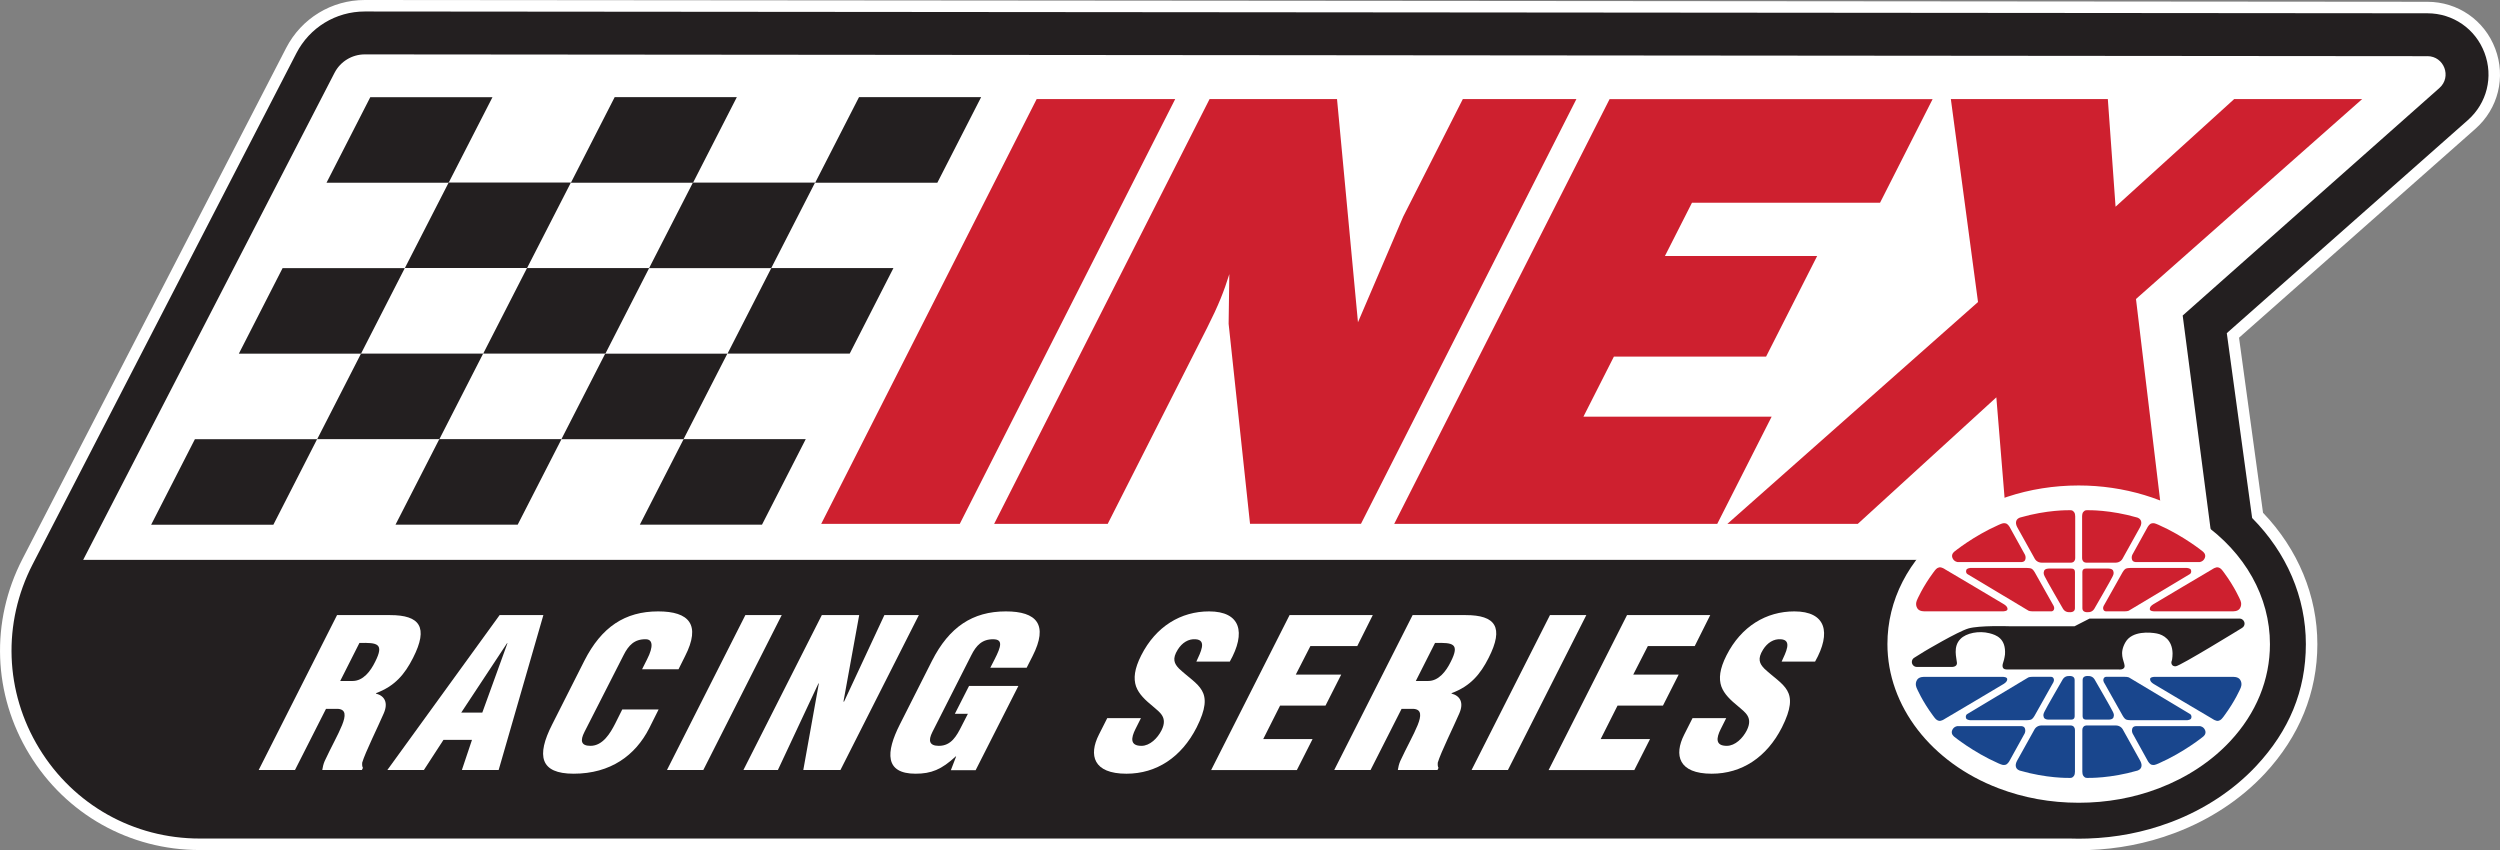 <?xml version="1.0" encoding="UTF-8"?><svg id="Layer_1" xmlns="http://www.w3.org/2000/svg" viewBox="0 0 783.21 266.35"><rect x="0" y="0" width="783.21" height="266.35" fill="#808080" stroke="none"/><defs><style>.cls-1{fill:#231f20;}.cls-2{fill:#19468d;}.cls-3{fill:#ce202f;}.cls-4{fill:#fff;}</style></defs><path class="cls-4" d="M651.21,266.35c-.97,0-1.94-.02-2.9-.05H62.57c-21.98,0-41.93-11.21-53.37-29.99-11.44-18.77-12.25-41.64-2.17-61.18L89.66,15c4.78-9.25,14.21-15,24.62-15l646.19.56c9.54.01,17.88,5.78,21.25,14.7,3.37,8.91.94,18.76-6.2,25.08l-74.07,65.46,7.52,54.84c10.99,11.48,17.02,26.05,17.02,41.16s-5.67,28.94-16.38,40.48c-7.44,8.01-17.12,14.43-28,18.57-.22.09-.48.18-.74.27-8.41,3.13-17.4,4.88-26.7,5.19-.99.03-1.98.05-2.97.05Z"/><path class="cls-1" d="M778.35,16.53c2.84,7.51.79,15.79-5.22,21.11l-75.51,66.73,7.94,57.92c10.81,10.89,16.83,24.8,16.83,39.5s-5.33,27.17-15.42,38.03c-7.06,7.6-16.27,13.71-26.64,17.66-.23.09-.46.17-.69.25-8.1,3.02-16.7,4.68-25.58,4.97-.95.03-1.9.05-2.85.05s-1.9-.02-2.84-.05H62.57c-20.72,0-39.52-10.57-50.3-28.26-10.78-17.69-11.54-39.25-2.04-57.66L92.86,16.65c4.16-8.05,12.36-13.05,21.42-13.05l646.19.56c8.03.01,15.05,4.87,17.88,12.37Z"/><path class="cls-4" d="M760.46,17.6l-646.17-.56c-4,0-7.66,2.23-9.49,5.78L26.06,175.39h667.74l-10-76.54,80.43-71.28c3.93-3.48,1.48-9.97-3.77-9.98Z"/><polygon class="cls-3" points="324.77 31.04 257.27 164.12 300.68 164.12 368.17 31.04 324.77 31.04"/><path class="cls-3" d="M458.28,31.04l-18.69,36.85s-10.38,24.24-14.16,33.07c-.73-7.82-6.56-69.92-6.56-69.92h-39.93l-67.49,133.08h35.58l31.15-61.44c3.56-7.04,5.32-11.52,6.95-16.8-.1,7-.22,15.56-.22,15.56,0,.14,6.56,61.31,6.56,61.31l.15,1.36h34.75L493.86,31.04h-35.58Z"/><path class="cls-3" d="M496.07,130.52c1.55-3.06,9.14-18.02,9.54-18.81h47.68l15.99-31.5h-47.69c1.51-2.98,8.08-15.93,8.48-16.7h58.92l16.47-32.46h-101.2l-67.48,133.08h101.2l17.05-33.6h-58.95Z"/><polygon class="cls-1" points="61.06 137.59 99.34 137.59 85.64 164.39 47.35 164.39 61.06 137.59"/><polygon class="cls-1" points="113.1 110.78 151.36 110.78 137.66 137.57 99.38 137.57 113.1 110.78"/><polygon class="cls-1" points="137.63 137.57 175.91 137.57 162.19 164.36 123.91 164.36 137.63 137.57"/><polygon class="cls-1" points="189.6 110.79 227.87 110.79 214.14 137.59 175.88 137.59 189.6 110.79"/><polygon class="cls-1" points="214.17 137.57 252.43 137.57 238.72 164.37 200.45 164.37 214.17 137.57"/><polygon class="cls-1" points="88.53 84 126.81 84 113.1 110.79 74.83 110.79 88.53 84"/><polygon class="cls-1" points="140.56 57.19 178.85 57.19 165.12 83.97 126.84 83.97 140.56 57.19"/><polygon class="cls-1" points="165.1 83.98 203.37 83.98 189.66 110.78 151.38 110.78 165.1 83.98"/><polygon class="cls-1" points="217.08 57.2 255.34 57.2 241.61 84 203.35 84 217.08 57.2"/><polygon class="cls-1" points="241.64 83.98 279.9 83.98 266.2 110.78 227.92 110.78 241.64 83.98"/><polygon class="cls-1" points="116 30.46 154.28 30.46 140.55 57.25 102.29 57.25 116 30.46"/><polygon class="cls-1" points="192.57 30.43 230.84 30.43 217.12 57.24 178.86 57.24 192.57 30.43"/><polygon class="cls-1" points="269.11 30.44 307.37 30.44 293.65 57.25 255.38 57.25 269.11 30.44"/><path class="cls-4" d="M92.43,241.23h-11.39l24.55-48.53h16.63c9.32,0,12.09,3.75,7.19,13.39-2.62,5.18-5.71,8.86-11.6,11.06l-.04.13c2.77.71,3.93,2.91,2.42,6.28-1.66,3.88-5.8,12.23-6.71,15.33-.06.65-.04,1.23.22,1.68l-.32.65h-12.42c.14-.91.34-1.81.75-2.78,1.97-4.27,4.25-8.28,5.45-11.26,1.2-2.98,1.25-4.92-1.28-5.11h-3.75l-9.71,19.15ZM106.58,213.34h3.88c3.3,0,5.62-3.04,7.07-6.02,2.92-5.76.67-6.02-4.93-5.89l-6.02,11.91Z"/><path class="cls-4" d="M121.35,241.23l35.17-48.53h13.71l-14.01,48.53h-11.52l3.17-9.45h-8.93l-6.14,9.45h-11.45ZM158.98,201.5h-.13l-14.35,21.74h6.6l7.88-21.74Z"/><path class="cls-4" d="M201.16,209.65l1.56-3.1c2.12-4.14,1.72-6.28-.42-6.28-3.54-.06-5.4,1.88-6.98,5.05l-12.23,24.01c-1.38,2.72-1.08,4.33,1.9,4.33,3.88,0,6.23-4.01,7.75-6.99l2.2-4.4h11.39l-2.98,5.95c-4.27,8.35-12,14.17-23.64,14.17-10.48,0-11.76-5.56-6.71-15.46l10.07-19.93c5.36-10.55,12.7-15.46,23.12-15.46,9.7,0,13.47,4.14,8.42,14.04l-2.04,4.08h-11.39Z"/><path class="cls-4" d="M208.95,241.23l24.56-48.53h11.39l-24.56,48.53h-11.39Z"/><path class="cls-4" d="M256.54,214.05l-.17.13-12.67,27.05h-10.8l24.56-48.53h11.71l-4.93,27.11h.19l12.63-27.11h10.8l-24.56,48.53h-11.64l4.88-27.17Z"/><path class="cls-4" d="M297.89,241.29l1.66-4.33h-.13c-4.45,4.14-7.68,5.43-12.6,5.43-9.64,0-9.36-6.66-4.9-15.46l10.07-19.93c5.37-10.55,12.7-15.46,23.12-15.46,9.7,0,13.4,4.14,8.36,14.04l-1.84,3.62h-11.39l1.36-2.65c2.12-4.14,2.6-6.21-.35-6.28-3.54-.06-5.4,1.88-6.98,5.05l-12.17,24.01c-1.38,2.72-.95,4.33,2.03,4.33,3.88,0,5.57-3.11,7.13-6.21l1.96-3.82h-4.08l4.44-8.73h15.46l-13.39,26.4h-7.76Z"/><path class="cls-4" d="M357.43,224.99l-1.72,3.43c-1.4,2.78-1.73,5.24,1.89,5.24,2.65,0,5.04-2.4,6.28-4.85,2.04-4.08-.54-5.63-2.6-7.44-2.45-2.01-4.49-3.88-5.38-6.34-.83-2.46-.54-5.44,1.62-9.71,4.62-9.12,12.46-13.78,21.26-13.78,9.9,0,11.65,6.6,6.5,15.72h-10.48c1.29-2.85,3.4-6.73-.21-6.99-2.27-.19-4.27,1.1-5.61,3.24-1.83,2.91-1.1,4.4.39,5.95,2.89,2.72,5.76,4.4,7.17,6.86,1.41,2.46,1.3,5.69-1.66,11.58-4.75,9.32-12.54,14.49-21.99,14.49-10.42,0-11.87-5.82-8.63-12.23l2.62-5.18h10.55Z"/><path class="cls-4" d="M379.44,241.23l24.56-48.53h26.07l-4.86,9.71h-14.69l-4.57,8.93h14.23l-4.92,9.71h-14.23l-5.28,10.48h15.46l-4.92,9.71h-26.85Z"/><path class="cls-4" d="M429.38,241.23h-11.39l24.56-48.53h16.63c9.32,0,12.09,3.75,7.19,13.39-2.62,5.18-5.71,8.86-11.6,11.06l-.04.13c2.77.71,3.93,2.91,2.42,6.28-1.66,3.88-5.8,12.23-6.71,15.33-.06.65-.04,1.23.22,1.68l-.32.65h-12.42c.14-.91.34-1.81.75-2.78,1.97-4.27,4.25-8.28,5.45-11.26,1.2-2.98,1.25-4.92-1.28-5.11h-3.75l-9.71,19.15ZM443.54,213.34h3.88c3.3,0,5.62-3.04,7.08-6.02,2.92-5.76.67-6.02-4.93-5.89l-6.02,11.91Z"/><path class="cls-4" d="M461.02,241.23l24.56-48.53h11.39l-24.56,48.53h-11.39Z"/><path class="cls-4" d="M485.16,241.23l24.56-48.53h26.07l-4.86,9.71h-14.69l-4.57,8.93h14.23l-4.92,9.71h-14.23l-5.28,10.48h15.46l-4.92,9.71h-26.85Z"/><path class="cls-4" d="M540.79,224.99l-1.72,3.43c-1.4,2.78-1.73,5.24,1.89,5.24,2.65,0,5.04-2.4,6.28-4.85,2.04-4.08-.54-5.63-2.6-7.44-2.45-2.01-4.49-3.88-5.38-6.34-.83-2.46-.54-5.44,1.62-9.71,4.62-9.12,12.46-13.78,21.26-13.78,9.9,0,11.65,6.6,6.5,15.72h-10.48c1.29-2.85,3.4-6.73-.21-6.99-2.27-.19-4.27,1.1-5.61,3.24-1.83,2.91-1.1,4.4.39,5.95,2.89,2.72,5.76,4.4,7.17,6.86,1.41,2.46,1.3,5.69-1.66,11.58-4.75,9.32-12.54,14.49-21.99,14.49-10.42,0-11.87-5.82-8.63-12.23l2.62-5.18h10.55Z"/><path class="cls-3" d="M699.93,31.04s-33.65,30.53-37.16,33.72c-.35-4.94-2.42-33.72-2.42-33.72h-49.18s8.38,62.59,8.51,63.58c-.66.58-78.52,69.5-78.52,69.5h40.85s39.9-36.43,43.41-39.64c.41,5.02,3.25,39.64,3.25,39.64h48.95s-8.34-69.48-8.45-70.45c.65-.57,70.86-62.63,70.86-62.63h-40.09Z"/><path class="cls-4" d="M651.21,251.49c-8.78,0-17.23-1.53-25.11-4.54-21.14-8.06-34.8-25.79-34.8-45.16,0-13.75,6.55-26.51,18.46-35.95,11.18-8.87,25.91-13.75,41.46-13.75,14.14,0,27.85,4.13,38.61,11.64,13.54,9.43,21.31,23.3,21.31,38.07,0,11.13-4.29,21.63-12.41,30.36-5.89,6.34-13.63,11.46-22.4,14.8-7.88,3.01-16.33,4.53-25.11,4.53Z"/><path class="cls-4" d="M708.17,201.79c0,10.01-4.11,19.27-11.06,26.75-5.51,5.94-12.81,10.77-21.26,13.99-7.45,2.84-15.81,4.43-24.64,4.43s-17.19-1.59-24.64-4.43c-19.12-7.29-32.32-22.79-32.32-40.74,0-24.95,25.51-45.18,56.96-45.18,14.41,0,27.55,4.24,37.58,11.24,11.88,8.27,19.38,20.41,19.38,33.94Z"/><path class="cls-1" d="M703.18,195.36c0-.76-.54-1.39-1.25-1.53-.14-.04-.24-.03-.24-.03h-47.08l-4.68,2.39h-20.62s-9.27-.3-12.65.7c-3.39,1-13.75,7.17-13.75,7.17,0,0-2.47,1.55-3.1,1.93-.51.26-.86.78-.86,1.39,0,.86.7,1.56,1.56,1.56.05,0,.09,0,.14,0,.06,0,.11,0,.18,0h10.36s1.99.2,1.89-1.3c-.1-1.5-1.32-5.03,1.1-7.47,1.82-1.86,5.77-2.63,9.07-1.79,2.17.55,5.22,1.65,4.88,6.67,0,0-.2,1.49-.5,2.29-.3.8-.7,2.39,1,2.39h35.07s2.09.3,1.89-1.29c-.2-1.59-1.79-3.68.3-7.27,2.09-3.59,7.71-3.11,9.8-2.71,2.09.4,4.84,2.01,4.94,6.2,0,0,0,1.85-.3,2.49-.19.4-.1,1.69,1.3,1.59,1.4-.1,20.51-11.86,20.51-11.86,0,0,.14-.07.31-.2.44-.27.74-.77.74-1.33"/><path class="cls-3" d="M600.6,187.93s-.77,1.37.1,2.69c.66,1,2.13.9,2.57.9h24.26s1.39,0,1.39-.7-.49-1.1-1.09-1.5c-.6-.4-18.47-10.96-18.47-10.96,0,0-1.09-.8-1.88-.6-.79.2-1.1.66-1.83,1.64-3.36,4.53-5.05,8.52-5.05,8.52"/><path class="cls-3" d="M617.25,177.93s-1.01.1-1.2.55c-.19.45-.19,1.05.34,1.39.53.35,19.13,11.46,19.13,11.46,0,0,.38.2,1.49.2h5.45s.87.12,1.06-.75c.15-.68-.36-1.34-.36-1.34l-5.71-10.16s-.48-.85-.96-1.1c-.37-.19-1.01-.25-1.49-.25h-17.74Z"/><path class="cls-3" d="M612.25,172.84s-1.06.75-.58,1.95c.48,1.2,1.64,1.3,1.64,1.3h19.91s.96.05,1.25-.7c.29-.75,0-1.44-.1-1.64-.17-.36-4.82-8.72-4.82-8.72,0,0-.54-.91-1.16-1.05-.65-.15-.96-.11-2.22.45-8,3.54-13.93,8.41-13.93,8.41"/><path class="cls-3" d="M650.12,161.74s0-.95-.34-1.3c-.34-.35-.48-.6-1.16-.6s-7.28-.15-15.75,2.29c0,0-1.06.29-1.25,1.25-.18.89.24,1.54.43,1.94.2.4,5.21,9.36,5.21,9.36,0,0,.29.65.72,1,.43.35.97.6,1.73.6h8.87s.77.07,1.16-.38c.39-.45.39-.87.39-1.07v-13.1h0Z"/><path class="cls-3" d="M641.84,178.13s-1.2-.04-1.47.73c-.3.86.02,1.27.22,1.76.3.75,5.69,10.06,5.69,10.06,0,0,.48.97,1.64,1.09,1.03.11,2.1-.05,2.12-1.2.02-.7.01-10.91.01-10.91,0,0,.06-.81-.17-1.14-.3-.44-.93-.4-1.1-.4h-6.94Z"/><path class="cls-3" d="M701.81,187.93s.77,1.37-.1,2.69c-.66,1-2.13.9-2.57.9h-24.26s-1.39,0-1.39-.7.49-1.1,1.09-1.5c.6-.4,18.47-10.96,18.47-10.96,0,0,1.09-.8,1.88-.6.79.2,1.1.66,1.83,1.64,3.36,4.53,5.05,8.52,5.05,8.52"/><path class="cls-3" d="M685.16,177.93s1.01.1,1.2.55c.19.45.19,1.05-.34,1.39-.53.35-19.13,11.46-19.13,11.46,0,0-.38.2-1.49.2h-5.44s-.87.12-1.06-.75c-.15-.68.36-1.34.36-1.34l5.71-10.16s.48-.85.96-1.1c.37-.19,1.01-.25,1.49-.25h17.74Z"/><path class="cls-3" d="M690.16,172.84s1.06.75.58,1.95c-.48,1.2-1.64,1.3-1.64,1.3h-19.9s-.96.05-1.25-.7c-.29-.75,0-1.44.1-1.64.17-.36,4.82-8.72,4.82-8.72,0,0,.54-.91,1.16-1.05.65-.15.96-.11,2.22.45,8,3.54,13.93,8.41,13.93,8.41"/><path class="cls-3" d="M652.29,161.74s0-.95.34-1.3c.34-.35.48-.6,1.16-.6s7.28-.15,15.75,2.29c0,0,1.06.29,1.25,1.25.18.89-.24,1.54-.43,1.94-.2.4-5.21,9.36-5.21,9.36,0,0-.29.65-.72,1-.43.35-.96.6-1.73.6h-8.87s-.77.07-1.16-.38c-.38-.45-.38-.87-.38-1.07v-13.1h0Z"/><path class="cls-3" d="M660.58,178.13s1.2-.04,1.47.73c.3.86-.02,1.27-.22,1.76-.3.75-5.69,10.06-5.69,10.06,0,0-.48.97-1.64,1.09-1.03.11-2.1-.05-2.12-1.2-.02-.7-.01-10.91-.01-10.91,0,0-.06-.81.17-1.14.3-.44.93-.4,1.1-.4h6.94Z"/><path class="cls-2" d="M701.9,215.64s.77-1.37-.1-2.69c-.66-1-2.13-.9-2.57-.9h-24.26s-1.39,0-1.39.7.49,1.1,1.09,1.5c.59.4,18.47,10.96,18.47,10.96,0,0,1.09.8,1.88.6.79-.2,1.1-.66,1.83-1.64,3.36-4.53,5.05-8.52,5.05-8.52"/><path class="cls-2" d="M685.24,225.63s1.01-.1,1.2-.55c.19-.45.19-1.05-.34-1.39-.53-.35-19.13-11.46-19.13-11.46,0,0-.38-.2-1.49-.2h-5.45s-.87-.12-1.06.75c-.15.68.36,1.34.36,1.34l5.71,10.16s.48.85.96,1.1c.37.19,1.01.25,1.49.25h17.74Z"/><path class="cls-2" d="M690.25,230.73s1.06-.75.58-1.95c-.48-1.2-1.64-1.3-1.64-1.3h-19.91s-.96-.05-1.25.7c-.29.75,0,1.44.1,1.64.17.36,4.82,8.72,4.82,8.72,0,0,.54.91,1.16,1.05.65.15.96.1,2.22-.45,8-3.54,13.93-8.41,13.93-8.41"/><path class="cls-2" d="M652.37,241.82s0,.94.34,1.29c.34.35.48.6,1.16.6s7.28.15,15.75-2.29c0,0,1.05-.29,1.25-1.25.18-.89-.24-1.54-.43-1.94-.2-.4-5.21-9.36-5.21-9.36,0,0-.29-.65-.72-1-.43-.35-.96-.6-1.73-.6h-8.87s-.77-.07-1.16.38c-.39.45-.39.87-.39,1.07v13.1h0Z"/><path class="cls-2" d="M660.66,225.44s1.2.04,1.47-.73c.3-.86-.02-1.27-.22-1.76-.3-.75-5.69-10.06-5.69-10.06,0,0-.48-.97-1.64-1.09-1.03-.11-2.1.05-2.12,1.2-.02.7-.01,10.91-.01,10.91,0,0-.06.81.17,1.14.3.44.93.4,1.1.4h6.94Z"/><path class="cls-2" d="M600.51,215.64s-.77-1.37.1-2.69c.66-1,2.13-.9,2.57-.9h24.26s1.39,0,1.39.7-.49,1.1-1.09,1.5c-.6.4-18.47,10.96-18.47,10.96,0,0-1.09.8-1.88.6-.79-.2-1.1-.66-1.83-1.64-3.36-4.53-5.05-8.52-5.05-8.52"/><path class="cls-2" d="M617.17,225.63s-1.01-.1-1.2-.55c-.19-.45-.19-1.05.34-1.39.53-.35,19.13-11.46,19.13-11.46,0,0,.38-.2,1.49-.2h5.45s.87-.12,1.06.75c.15.68-.36,1.34-.36,1.34l-5.71,10.16s-.48.85-.96,1.1c-.37.19-1.01.25-1.49.25h-17.74Z"/><path class="cls-2" d="M612.16,230.73s-1.06-.75-.58-1.95c.48-1.2,1.64-1.3,1.64-1.3h19.9s.96-.05,1.25.7c.29.75,0,1.44-.1,1.64-.17.36-4.82,8.72-4.82,8.72,0,0-.54.91-1.16,1.05-.65.15-.96.1-2.22-.45-8-3.54-13.93-8.41-13.93-8.41"/><path class="cls-2" d="M650.04,241.82s0,.94-.34,1.29c-.34.35-.48.6-1.16.6s-7.28.15-15.75-2.29c0,0-1.06-.29-1.25-1.25-.18-.89.24-1.54.43-1.94.2-.4,5.21-9.36,5.21-9.36,0,0,.29-.65.72-1,.43-.35.96-.6,1.73-.6h8.87s.77-.07,1.16.38c.39.45.39.87.39,1.07v13.1h0Z"/><path class="cls-2" d="M641.75,225.44s-1.2.04-1.47-.73c-.3-.86.02-1.27.22-1.76.29-.75,5.69-10.06,5.69-10.06,0,0,.48-.97,1.64-1.09,1.03-.11,2.1.05,2.12,1.2.02.7.01,10.91.01,10.91,0,0,.06.81-.17,1.14-.3.44-.93.4-1.1.4h-6.94Z"/></svg>
